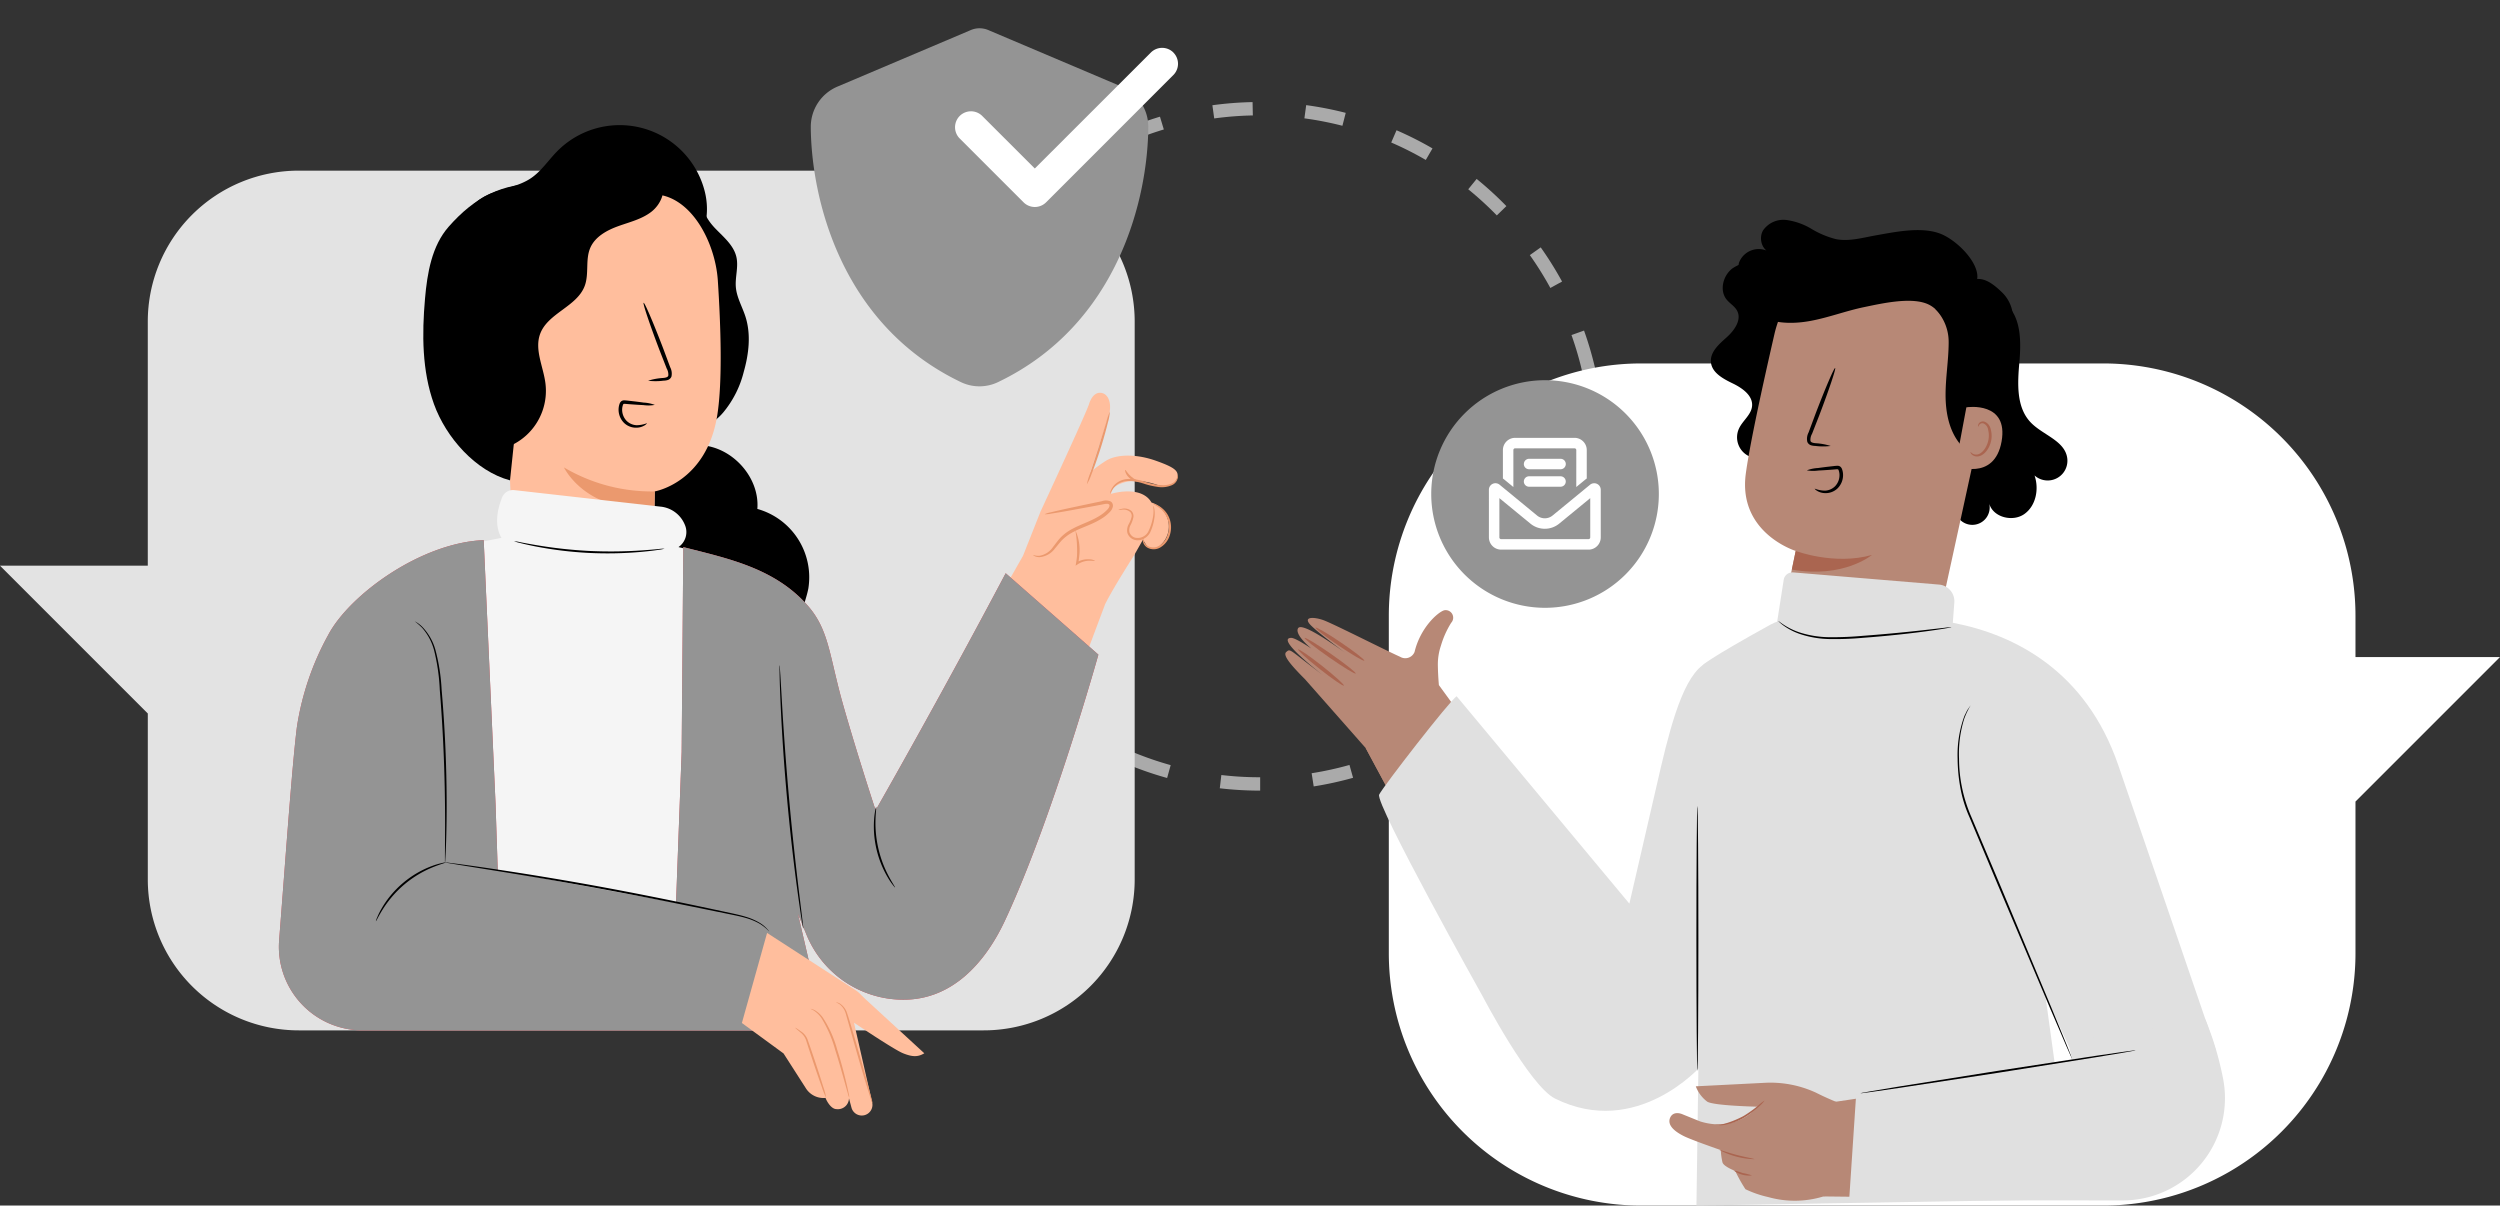 <svg xmlns="http://www.w3.org/2000/svg" width="485.25" height="234" viewBox="0 0 485.25 234">
  <rect x="0" y="0" width="485.25" height="234" fill="#333333" stroke="none"/>
  <g id="safevoice-manager" transform="translate(-1021 -208)">
    <path id="Path_21495" data-name="Path 21495" d="M213.431,145.675h.029v2.591h-.029Zm0,2.591c-1.408,0-2.837-.045-4.249-.134-1.186-.074-2.382-.181-3.558-.317l.3-2.573c1.136.126,2.281.234,3.422.306,1.357.085,2.732.126,4.086.126Zm10.421-.816-.4-2.559a63.943,63.943,0,0,0,7.342-1.607l.7,2.494a66.654,66.654,0,0,1-7.642,1.673ZM195.4,145.815a66.463,66.463,0,0,1-7.4-2.535l.982-2.4a63.951,63.951,0,0,0,7.109,2.437Zm45.875-3.642-1.083-2.353a64.286,64.286,0,0,0,6.632-3.535l1.351,2.211a67.228,67.228,0,0,1-6.9,3.678Zm-62.577-3.592a67.2,67.2,0,0,1-6.439-4.447l1.595-2.042a64.349,64.349,0,0,0,6.187,4.274Zm77.921-6.2-1.677-1.975a64.961,64.961,0,0,0,5.438-5.19l1.894,1.768a67.527,67.527,0,0,1-5.655,5.4Zm-92.04-5.285a67.51,67.51,0,0,1-5-6.011l2.084-1.538a64.911,64.911,0,0,0,4.808,5.78Zm104.192-8.266-2.146-1.452a64.147,64.147,0,0,0,3.839-6.462l2.3,1.189a66.767,66.767,0,0,1-4,6.724Zm-114.71-6.587a67,67,0,0,1-3.2-7.137l2.422-.919a64.262,64.262,0,0,0,3.074,6.859ZM276.809,102.5l-2.458-.814a64.1,64.1,0,0,0,1.941-7.261l2.538.52a66.772,66.772,0,0,1-2.023,7.555ZM147.935,95.1a66.645,66.645,0,0,1-1.136-7.738l2.581-.227a63.952,63.952,0,0,0,1.1,7.436Zm132.189-10.5-2.587-.126a64.927,64.927,0,0,0-.076-7.517l2.584-.177a67.912,67.912,0,0,1,.076,7.822Zm-130.85-7.487-2.584-.174a67.887,67.887,0,0,1,.975-7.757l2.547.471a65.023,65.023,0,0,0-.937,7.46M275.993,67.055a63.918,63.918,0,0,0-2.107-7.214l2.439-.871a66.587,66.587,0,0,1,2.193,7.507ZM152.8,59.984l-2.442-.864a66.532,66.532,0,0,1,3.038-7.207l2.323,1.145a63.975,63.975,0,0,0-2.918,6.923ZM269.786,50.7a64.695,64.695,0,0,0-3.982-6.377l2.114-1.5a67.483,67.483,0,0,1,4.141,6.633ZM160.836,44.448l-2.116-1.494a67.164,67.164,0,0,1,4.873-6.115l1.928,1.73a64.511,64.511,0,0,0-4.684,5.876Zm98.559-7.828a64.714,64.714,0,0,0-5.548-5.074l1.634-2.01a67.33,67.33,0,0,1,5.77,5.277Zm-86.622-4.966-1.641-2.007a67.368,67.368,0,0,1,6.337-4.582l1.389,2.184a65.031,65.031,0,0,0-6.084,4.405m72.834-5.8a64.308,64.308,0,0,0-6.709-3.387l1.029-2.377a66.809,66.809,0,0,1,6.982,3.525Zm-57.9-3.324-1.037-2.374a66.521,66.521,0,0,1,7.339-2.7l.75,2.48a64.157,64.157,0,0,0-7.053,2.593Zm41.716-3.309a64.259,64.259,0,0,0-7.378-1.441l.347-2.567a67.2,67.2,0,0,1,7.675,1.5ZM204.541,17.8l-.354-2.566a67.12,67.12,0,0,1,7.8-.61l.05,2.589a64.4,64.4,0,0,0-7.492.582Z" transform="translate(1052.138 213.193)" fill="#aaa"/>
    <path id="Path_21496" data-name="Path 21496" d="M429.193,112.861H401.14v-8.015a48.97,48.97,0,0,0-48.971-48.971H262.482a48.971,48.971,0,0,0-48.971,48.971v65.513a48.971,48.971,0,0,0,48.971,48.971h89.688a48.97,48.97,0,0,0,48.971-48.971V140.914Z" transform="translate(1077.058 222.67)" fill="#fff"/>
    <path id="Path_21497" data-name="Path 21497" d="M213.2,120.577l-11.781-13.36c-3.187-3.184-4.276-4.722-3.641-5.279.847-.745.487-.5,7.1,4.468,0,0-9.38-7.17-6.127-7.214.573-.008,2.164.923,3.87,2.042-2.321-1.975-2.963-3.3-2.523-3.938.756-1.1,6.492,2.88,9.133,4.8-2.161-1.61-6.274-4.732-7-5.711-.992-1.338,1.019-1.231,2.656-.672,1.838.629,11.993,5.81,15,7.152a1.942,1.942,0,0,0,2.8-.948c1.107-4.652,4.454-7.684,5.747-8.08a1.463,1.463,0,0,1,1.355,2.433,17.832,17.832,0,0,0-1.982,4.416,11.437,11.437,0,0,0-.6,3.814c.025,1.5.106,2.775.2,3.853l10.761,14.773-18,10.44Z" transform="translate(1072.881 232.621)" fill="#b78876"/>
    <path id="Path_21498" data-name="Path 21498" d="M208.451,106.865c-.121.169-2.213-1.27-4.674-3.214s-4.343-3.649-4.207-3.805,2.228,1.283,4.674,3.214,4.328,3.636,4.207,3.805" transform="translate(1073.396 234.211)" fill="#aa6550"/>
    <path id="Path_21499" data-name="Path 21499" d="M210.483,104.981c-.119.17-2.434-1.237-5.173-3.145s-4.861-3.591-4.742-3.761,2.434,1.237,5.173,3.144,4.861,3.592,4.742,3.762" transform="translate(1073.658 233.746)" fill="#aa6550"/>
    <path id="Path_21500" data-name="Path 21500" d="M211.709,102.9c-.116.172-2.331-1.124-4.944-2.894s-4.64-3.344-4.522-3.516,2.329,1.122,4.944,2.894,4.639,3.345,4.522,3.516" transform="translate(1074.098 233.329)" fill="#aa6550"/>
    <path id="Path_21501" data-name="Path 21501" d="M225.168,106.932l42.915,54.422-9.828,22.88s-11.772-2.6-15.341-7.565-32.959-59.546-32.959-59.546Z" transform="translate(1076.124 236.075)" fill="#b78876"/>
    <path id="Path_21502" data-name="Path 21502" d="M310.323,46.615c3.089,2.675,3.078,7.395,2.721,11.465s-.629,8.708,2.192,11.666c2.323,2.439,6.541,3.506,7.084,6.83a3.831,3.831,0,0,1-6.333,3.473c.908,2.625.28,5.91-2,7.5s-6.089.611-6.8-2.074a3.37,3.37,0,1,1-6.621,1.2" transform="translate(1099.916 220.239)"/>
    <path id="Path_21503" data-name="Path 21503" d="M275.959,75.9a4.057,4.057,0,1,1-7.482-3.127c.708-1.548,2.382-2.665,2.542-4.36.194-2.052-1.9-3.512-3.754-4.408s-4.029-2.057-4.23-4.108c-.194-1.98,1.577-3.52,3.06-4.844s2.946-3.374,2.03-5.14c-.468-.9-1.442-1.424-2.072-2.223-1.393-1.771-.664-4.591,1.11-5.979a8.145,8.145,0,0,1,6.452-1.184,61.234,61.234,0,0,1,6.463,1.959,26.938,26.938,0,0,0,21.46-2.81" transform="translate(1090.056 218.417)"/>
    <path id="Path_21504" data-name="Path 21504" d="M287.758,124.307a14.935,14.935,0,0,0,17.555-11.458l10.555-48.41A21.484,21.484,0,0,0,299.3,38.474l-1.108-.163a21.628,21.628,0,0,0-24.216,16.556c-2.347,10.218-4.81,21.537-5.555,27.094-1.539,11.506,9.686,14.975,9.686,14.975l-2.014,9.693A14.935,14.935,0,0,0,287.758,124.307Z" transform="translate(1091.437 217.998)" fill="#b78876"/>
    <path id="Path_21505" data-name="Path 21505" d="M297.555,48.754l.056.059a9.128,9.128,0,0,1,2.5,6.334c0,.082,0,.162,0,.236-.03,3.342-.6,6.662-.6,10s.648,6.837,2.737,9.445c.86,1.072,2.525,1.968,3.5,1a2.816,2.816,0,0,0,.629-1.441c1.771-7.822,4.959-14.522,6.156-22.8a7.049,7.049,0,0,0-2.063-6.1c-1.55-1.494-3.476-3.091-5.534-2.462s-5.079,3.867-6.8,5.176" transform="translate(1099.124 219.262)"/>
    <path id="Path_21506" data-name="Path 21506" d="M302.738,62.643c.208-.056,8.233-1.178,6.833,6.637s-8.959,4.8-8.933,4.57,2.1-11.208,2.1-11.208" transform="translate(1099.933 224.424)" fill="#b78876"/>
    <path id="Path_21507" data-name="Path 21507" d="M302.953,70.731c.039-.019.119.12.331.266a1.382,1.382,0,0,0,1.014.2c.88-.155,1.809-1.341,2.1-2.744a4.564,4.564,0,0,0-.032-2.018,1.6,1.6,0,0,0-.837-1.228.7.7,0,0,0-.87.23c-.144.2-.122.364-.165.37-.027.016-.145-.16-.024-.472a.885.885,0,0,1,.4-.434,1.046,1.046,0,0,1,.789-.064,1.945,1.945,0,0,1,1.2,1.467,4.693,4.693,0,0,1,.082,2.262c-.333,1.566-1.4,2.9-2.592,3.02a1.481,1.481,0,0,1-1.207-.431c-.208-.236-.218-.419-.188-.428" transform="translate(1100.537 225.011)" fill="#aa6550"/>
    <path id="Path_21508" data-name="Path 21508" d="M312.99,46.677c2.393-2.858-2.244-8.145-5.94-9.934s-9.078-.649-13.122.066c-2.552.451-5.142,1.222-7.688.741a17.477,17.477,0,0,1-4.793-2,12.826,12.826,0,0,0-4.878-1.727,4.79,4.79,0,0,0-4.516,2.015c-.884,1.5-.27,3.813,1.4,4.3a4.09,4.09,0,0,0-6.084,2,4.094,4.094,0,0,0,4.01,5c-.992-1.01-2.909.138-2.976,1.552s1.049,2.615,2.25,3.366c3.064,1.918,6.949,2.018,10.506,1.374s6.96-1.962,10.5-2.694,9.489-2.107,12.687-.424c2.356,1.24,3.646,4.485,5.145,4.029a4.855,4.855,0,0,0,3-3.166,14.084,14.084,0,0,0,.5-4.493" transform="translate(1091.162 216.876)"/>
    <path id="Path_21509" data-name="Path 21509" d="M279.307,76.043a5.59,5.59,0,0,0,2.048.388,2.953,2.953,0,0,0,1.924-.877,3.119,3.119,0,0,0,.823-2.4,2.813,2.813,0,0,0-.145-.655c-.1-.2-.073-.186-.24-.213-.164-.008-.443.029-.667.043l-.687.053c-.894.067-1.7.117-2.376.15a7.107,7.107,0,0,1-2.207-.038,7.043,7.043,0,0,1,2.16-.451c.672-.095,1.473-.2,2.365-.3l.683-.077a7.3,7.3,0,0,1,.764-.062.9.9,0,0,1,.543.192,1.067,1.067,0,0,1,.306.452,3.351,3.351,0,0,1,.191.835A3.638,3.638,0,0,1,283.733,76a3.321,3.321,0,0,1-2.362.917,3.129,3.129,0,0,1-1.621-.451c-.337-.215-.47-.4-.442-.427" transform="translate(1093.932 226.8)"/>
    <path id="Path_21510" data-name="Path 21510" d="M276.223,84.7s7.5,2.845,14.8.776c0,0-5.507,4.617-15.552,2.845Z" transform="translate(1093.325 230.237)" fill="#aa6550"/>
    <path id="Path_21511" data-name="Path 21511" d="M291.47,171.2a8.058,8.058,0,0,1-1.03-.783c-.319-.265-.715-.585-1.2-.924s-1.005-.763-1.634-1.155c-.617-.412-1.294-.859-2.055-1.281-.741-.458-1.577-.869-2.446-1.318a38.425,38.425,0,0,0-12.146-3.631c-.973-.1-1.9-.218-2.769-.242-.87-.063-1.68-.062-2.422-.056-.741-.018-1.41.044-2,.068s-1.093.069-1.507.116a8.235,8.235,0,0,1-1.289.088,8.16,8.16,0,0,1,1.273-.239,15.087,15.087,0,0,1,1.508-.182c.59-.045,1.263-.126,2.009-.126.746-.024,1.564-.042,2.443.009.879.01,1.813.116,2.8.208a36.689,36.689,0,0,1,12.261,3.666c.871.462,1.709.886,2.451,1.361.76.439,1.434.9,2.045,1.333.625.409,1.141.847,1.611,1.208a14.782,14.782,0,0,1,1.16.981,8.411,8.411,0,0,1,.934.9" transform="translate(1089.52 250.406)" fill="#fafafa"/>
    <path id="Path_21512" data-name="Path 21512" d="M260.6,148.707l6.106-26.437c2.334-9.943,5.1-19.5,9.751-20.628v3.077l-1.99,75.531s-12.439,14.165-28.3,6.291c-4.954-2.459-14-19.759-14-19.759s-21-37.536-20.135-39.239,13.728-18.267,15.041-19.09Z" transform="translate(1076.662 234.687)" fill="#e0e0e0"/>
    <path id="Path_21513" data-name="Path 21513" d="M330.776,184.7l1.93,23.293-71.9,1.21.5-35.085L262,104.327s.808-1.059,13.206-7.9c7.7-4.248,35.367-.346,35.367-.346,12.127,2.323,25.785,9.4,32.066,27.517,2.294,6.62,19,55.434,19,55.434l-28.479-.592-4.637-10.064" transform="translate(1089.474 232.797)" fill="#e0e0e0"/>
    <path id="Path_21514" data-name="Path 21514" d="M272.208,105.672l.24-1.531,2.3-14.7A1.712,1.712,0,0,1,276.579,88l28.311,2.363a3.253,3.253,0,0,1,2.975,3.482l-.63,8.544-8.84,11.533-12.729,1.986" transform="translate(1092.469 231.103)" fill="#e0e0e0"/>
    <path id="Path_21515" data-name="Path 21515" d="M260.991,123.892c.106,0,.192,11.517.192,25.721s-.086,25.723-.192,25.723-.194-11.514-.194-25.723.086-25.721.194-25.721" transform="translate(1089.473 240.528)"/>
    <path id="Path_21516" data-name="Path 21516" d="M323.214,177.111a.735.735,0,0,1-.092-.167c-.062-.135-.139-.3-.232-.505-.211-.476-.5-1.13-.864-1.957l-3.106-7.226c-2.6-6.141-6.171-14.575-10.116-23.893l-5.525-13.173a24.667,24.667,0,0,1-1.829-5.981,32.843,32.843,0,0,1-.494-5.428,21.984,21.984,0,0,1,1.134-7.776c.082-.218.153-.427.234-.617l.258-.52a4.465,4.465,0,0,1,.446-.79c.128-.186.232-.337.316-.46.073-.1.114-.153.119-.148a14.359,14.359,0,0,0-1.23,2.586,22.609,22.609,0,0,0-1,7.722,28.365,28.365,0,0,0,2.377,11.273c1.708,4.048,3.584,8.493,5.554,13.162l10.011,23.937c1.254,3.048,2.274,5.525,2.992,7.272.337.84.6,1.5.8,1.986.08.211.145.381.2.52a.68.68,0,0,1,.056.182" transform="translate(1100.016 236.479)"/>
    <path id="Path_21517" data-name="Path 21517" d="M307,96.674a1.278,1.278,0,0,1-.341.088l-.99.175c-.861.143-2.11.332-3.656.54-3.093.418-7.38.9-12.129,1.251a60.519,60.519,0,0,1-6.723.242,19.139,19.139,0,0,1-5.425-.928,12.265,12.265,0,0,1-3.312-1.674,8.241,8.241,0,0,1-.784-.636c-.167-.159-.25-.247-.241-.258.023-.025.385.3,1.11.77a13.349,13.349,0,0,0,3.313,1.538,19.651,19.651,0,0,0,5.352.831,65.722,65.722,0,0,0,6.681-.271c4.743-.347,9.027-.789,12.124-1.138l3.669-.417A9.185,9.185,0,0,1,307,96.674" transform="translate(1092.78 233.067)"/>
    <path id="Path_21518" data-name="Path 21518" d="M356.134,166.088A19.994,19.994,0,0,1,336.7,189.857l-56.358-.626,1.481-18.249,48.32-7.207" transform="translate(1094.605 250.999)" fill="#b78876"/>
    <path id="Path_21519" data-name="Path 21519" d="M291.534,171.112a51.029,51.029,0,0,1-6.43-2.722,21.039,21.039,0,0,0-9.9-1.919l-13.434.683a6.583,6.583,0,0,0,2.254,3c1.424.788,9.777.957,9.777.957l-.428.439a9.654,9.654,0,0,1-6.686,2.927l-1.284.033a12.629,12.629,0,0,1-2.8-.548l-3.313-1.34c-1-.452-2.063-.379-2.5.631-.394.914-.1,2.172,2.63,3.55,1.53.77,7.2,2.73,7.2,2.73a13.862,13.862,0,0,0,.331,2.394c.249.824,2.475,1.65,2.475,1.65a29.543,29.543,0,0,0,1.981,3.548,20.425,20.425,0,0,0,4.424,1.526,19.028,19.028,0,0,0,10.585-.081l5.121-1.528v-15.6" transform="translate(1088.383 251.7)" fill="#b78876"/>
    <path id="Path_21520" data-name="Path 21520" d="M271.133,178.584a15.266,15.266,0,0,1-6.78-1.784c.039-.091,1.5.473,3.372.961s3.419.725,3.408.823" transform="translate(1090.406 254.417)" fill="#aa6550"/>
    <path id="Path_21521" data-name="Path 21521" d="M270.095,180.909a4.947,4.947,0,0,1-3.588-.975,12.328,12.328,0,0,1,1.786.513,12.669,12.669,0,0,1,1.8.462" transform="translate(1090.971 255.238)" fill="#aa6550"/>
    <path id="Path_21522" data-name="Path 21522" d="M273.144,169.185a5.9,5.9,0,0,1-1.038,1.109,16.779,16.779,0,0,1-2.927,2.216,11.68,11.68,0,0,1-3.43,1.324,4.971,4.971,0,0,1-1.513.164,19.679,19.679,0,0,0,4.774-1.779,22.949,22.949,0,0,0,2.939-2.1,7.872,7.872,0,0,1,1.194-.929" transform="translate(1090.376 252.419)" fill="#aa6550"/>
    <path id="Path_21523" data-name="Path 21523" d="M285.647,171.2l-1.369,20.638,53.09.019a19.852,19.852,0,0,0,19.487-23.684,61.141,61.141,0,0,0-3.425-11.448l-26.692,4.391.853,3.323Z" transform="translate(1095.638 249.149)" fill="#e0e0e0"/>
    <path id="Path_21524" data-name="Path 21524" d="M339.428,161.473a2.943,2.943,0,0,1-.537.124l-1.549.278-5.712.954-18.869,3-18.889,2.891-5.731.832-1.561.206a3.069,3.069,0,0,1-.549.047,2.882,2.882,0,0,1,.537-.124l1.55-.279,5.712-.953,18.87-3,18.885-2.89,5.731-.832c.649-.087,1.168-.155,1.562-.207a2.921,2.921,0,0,1,.549-.047" transform="translate(1096.098 250.394)"/>
    <path id="Path_21525" data-name="Path 21525" d="M190.942,26.233H57.985a29.3,29.3,0,0,0-29.3,29.3v47.381H0L28.688,131.6v32.206a29.3,29.3,0,0,0,29.3,29.3H190.942a29.3,29.3,0,0,0,29.3-29.3V55.532a29.3,29.3,0,0,0-29.3-29.3" transform="translate(1021 214.888)" fill="#e3e3e3"/>
    <path id="Path_21526" data-name="Path 21526" d="M109.942,30.678c-.842,2.175.6,4.55,2.222,6.229s3.581,3.276,4.089,5.553c.427,1.91-.28,3.9-.109,5.848.177,2,1.25,3.785,1.861,5.694,1.106,3.452.662,7.224-.326,10.713a19.806,19.806,0,0,1-3.987,7.895,10.511,10.511,0,0,1-7.8,3.733,3.06,3.06,0,0,1-2.305-.833,3.676,3.676,0,0,1-.665-2.047,199.553,199.553,0,0,1-.006-45.086" transform="translate(1047.686 215.451)"/>
    <path id="Path_21527" data-name="Path 21527" d="M110.2,68.676c6.472-.283,12.453,5.914,11.939,12.372a13.785,13.785,0,0,1,9.9,15.432c-.423,2.185-1.4,4.267-1.529,6.49-.146,2.424.713,4.78,1.18,7.164a22.571,22.571,0,0,1-1.293,12.915c-1.023,2.463-2.924,5.006-5.589,5.081a5.483,5.483,0,0,1-4.491-2.625,13.854,13.854,0,0,1-1.8-5.083c-1.155-5.813-1.5-11.788-3.1-17.5s-4.693-11.333-9.857-14.242c-2.852-1.606-6.276-2.365-8.54-4.728a9.284,9.284,0,0,1-1.678-9.6,12.241,12.241,0,0,1,7.3-6.809" transform="translate(1045.863 225.735)"/>
    <path id="Path_21528" data-name="Path 21528" d="M71.673,38.4c-.08-2.765,2.478-4.9,5.054-5.916s5.435-1.4,7.731-2.939c2.033-1.369,3.4-3.5,5.12-5.246a17.031,17.031,0,0,1,28.642,7.815c.99,3.938.314,8.6-2.79,11.213-3.6,3.038-8.946,2.363-13.564,1.418s-9.843-1.877-13.7.835c-2.324,1.635-3.658,4.3-5.078,6.757s-3.2,4.974-5.892,5.9-6.337-.673-6.442-3.512" transform="translate(1039.577 213.057)"/>
    <path id="Path_21529" data-name="Path 21529" d="M80.98,36.185a4.629,4.629,0,0,0-4.131,4.7l2.761,62.5c.116,7.382,10.907,11.53,18.809,11.347,7.982-.186,8.239-4.1,8.338-11.123.168-11.733.153-16.138.158-16.071,0,0,10.081-1.7,12.142-14.859,1.025-6.546.672-17.275.1-26.044-.515-7.893-5.766-17.567-13.629-16.717Z" transform="translate(1041.177 215.843)" fill="#ffbe9d"/>
    <path id="Path_21530" data-name="Path 21530" d="M99.816,61.678a12.028,12.028,0,0,1,2.948-.539c.463-.048.9-.141.98-.458a2.357,2.357,0,0,0-.312-1.374q-.659-1.682-1.38-3.528c-1.915-5.024-3.3-9.153-3.1-9.229s1.92,3.935,3.836,8.958q.691,1.858,1.321,3.549a2.67,2.67,0,0,1,.245,1.819,1.16,1.16,0,0,1-.761.679,3.083,3.083,0,0,1-.787.111,11.8,11.8,0,0,1-2.99.011" transform="translate(1046.975 220.222)"/>
    <path id="Path_21531" data-name="Path 21531" d="M104.33,76.519A33.472,33.472,0,0,1,86.7,71.858s4.3,9.029,17.462,7.768Z" transform="translate(1043.762 226.866)" fill="#eb996e"/>
    <path id="Path_21533" data-name="Path 21533" d="M72.866,80.06a11.685,11.685,0,0,0,13.9-12.921c-.409-3.232-2.151-6.52-1.031-9.579,1.481-4.044,7.15-5.288,8.655-9.324.874-2.345.09-5.089,1.081-7.387.932-2.161,3.206-3.406,5.419-4.207s4.587-1.352,6.445-2.8,3.018-4.17,1.819-6.2A124.6,124.6,0,0,0,80.4,34.635c-2.148.8-4.4,1.766-5.673,3.674-1.345,2.02-1.279,4.63-1.167,7.053.552,11.815-1.247,22.884-.7,34.7" transform="translate(1040.103 215.259)"/>
    <path id="Path_21534" data-name="Path 21534" d="M81.908,85.823c-6.665-1.784-12.424-8.313-14.759-14.8s-2.338-13.586-1.74-20.46c.436-4.982,1.308-10.249,4.616-14,4.987-5.654,10.383-8.54,17.918-8.305" transform="translate(1038.085 215.415)"/>
    <path id="Path_21535" data-name="Path 21535" d="M120.748,87.968l-6.213-1.562a3.536,3.536,0,0,0,1.232-4.333,5.687,5.687,0,0,0-4.747-3.52l-28.337-3.2a2.273,2.273,0,0,0-2.376,1.4q-1.888,4.788-.129,7.887h-.135l-5.458,1.086-9.231,81.654,60.624-2.834Z" transform="translate(1038.159 227.781)" fill="#f5f5f5"/>
    <path id="Path_21536" data-name="Path 21536" d="M108.242,84.655a6.69,6.69,0,0,1-1.138.218c-.736.12-1.807.253-3.134.38a73.488,73.488,0,0,1-10.411.225,73.336,73.336,0,0,1-10.34-1.256c-1.307-.259-2.36-.5-3.079-.689a6.752,6.752,0,0,1-1.111-.33,6.6,6.6,0,0,1,1.144.182c.729.148,1.787.345,3.1.568a88.989,88.989,0,0,0,10.31,1.139,88.771,88.771,0,0,0,10.369-.111c1.326-.092,2.4-.183,3.137-.258a6.586,6.586,0,0,1,1.156-.068" transform="translate(1041.749 229.844)"/>
    <path id="Path_21537" data-name="Path 21537" d="M135.312,141.553l28.205-49.532,3.4-8.592s8.79-18.9,9.4-20.827c.708-2.222,1.951-2.415,2.752-2.1,1.249.495,1.649,2.356,1.1,4.283-.189.665-3.607,11.047-3.607,11.047a25.843,25.843,0,0,1,2.915-2.164c2.165-1.454,6.136-1.409,9.807-.1s4.584,2,4.142,3.448a1.926,1.926,0,0,1-1.177,1.168,3.813,3.813,0,0,1-2.716.059c-5.909-2.013-8.527.65-8.527.65l-.444,1.124s4.439-1.422,6.967.59a3.639,3.639,0,0,1,.92,1.076,4.883,4.883,0,0,1,1.807,8.227,2.029,2.029,0,0,1-2.241.567,2.589,2.589,0,0,1-.846-.975,4.036,4.036,0,0,0-.4-.562l-1.687,2.975s-4.145,6.479-5.63,9.5l-19.41,51.728a13.7,13.7,0,1,1-24.73-11.591" transform="translate(1056.054 223.854)" fill="#ffbe9d"/>
    <path id="Path_21538" data-name="Path 21538" d="M158.815,87.439a2.849,2.849,0,0,0,3.269-.569c.9-.776,1.506-1.836,2.346-2.675,2.512-2.51,6.717-2.746,9.106-5.373.332-.366.629-.923.341-1.327-.266-.374-.826-.324-1.275-.235l-11.54,2.285" transform="translate(1062.697 228.268)" fill="#ffbe9d"/>
    <path id="Path_21539" data-name="Path 21539" d="M161.06,79.612a4.708,4.708,0,0,1,1.222-.375c.8-.2,1.952-.465,3.382-.779l5.033-1.069,1.457-.3a2.333,2.333,0,0,1,1.763.059.99.99,0,0,1,.376,1.047,2.03,2.03,0,0,1-.452.85,7.686,7.686,0,0,1-1.3,1.149c-1.922,1.328-4.028,1.875-5.707,2.756a8.869,8.869,0,0,0-2.191,1.494c-.595.574-1.061,1.23-1.554,1.789a4.139,4.139,0,0,1-3.058,1.716c-.885-.018-1.246-.433-1.218-.441a3.417,3.417,0,0,0,1.207.179,4,4,0,0,0,2.706-1.76c.455-.557.9-1.234,1.526-1.879a9.1,9.1,0,0,1,2.3-1.646c1.735-.942,3.832-1.52,5.6-2.756a7.137,7.137,0,0,0,1.179-1.033c.323-.366.437-.807.2-.929-.232-.172-.764-.068-1.256.034l-1.461.278-5.062.929c-1.442.255-2.612.449-3.424.569a4.687,4.687,0,0,1-1.273.119" transform="translate(1062.697 228.199)" fill="#eb996e"/>
    <path id="Path_21540" data-name="Path 21540" d="M170.659,76.714a4.847,4.847,0,0,1,1.324-1.784,3.742,3.742,0,0,1,2.23-.734,9.62,9.62,0,0,1,2.942.495,15.3,15.3,0,0,0,3.021.686,4.934,4.934,0,0,0,2.535-.391,1.925,1.925,0,0,0,1.079-1.351,1.136,1.136,0,0,0-.014-.634c-.043,0-.039.226-.15.592a1.816,1.816,0,0,1-1.048,1.116,4.874,4.874,0,0,1-2.367.27,16.912,16.912,0,0,1-2.937-.7A9.345,9.345,0,0,0,174.2,73.8a3.924,3.924,0,0,0-2.406.894,3.493,3.493,0,0,0-1.005,1.405,1.2,1.2,0,0,0-.128.617" transform="translate(1065.804 227.167)" fill="#eb996e"/>
    <path id="Path_21541" data-name="Path 21541" d="M171.559,63.279a12.223,12.223,0,0,0-.693,2.06c-.439,1.424-.963,3.121-1.542,5l-1.617,4.974a12.194,12.194,0,0,0-.619,2.083A9.8,9.8,0,0,0,168,75.416c.5-1.249,1.122-2.995,1.742-4.949s1.111-3.741,1.424-5.048a9.779,9.779,0,0,0,.4-2.14" transform="translate(1064.867 224.614)" fill="#eb996e"/>
    <path id="Path_21542" data-name="Path 21542" d="M171.922,78.562a2.657,2.657,0,0,0,.679-.04,2.014,2.014,0,0,1,1.624.436,1.08,1.08,0,0,1,.261,1.037,5.737,5.737,0,0,1-.528,1.314,2.436,2.436,0,0,0-.275,1.708,2.072,2.072,0,0,0,1.322,1.331,2.354,2.354,0,0,0,1.853-.183,2.952,2.952,0,0,0,1.234-1.2,9.555,9.555,0,0,0,.812-2.675,5.594,5.594,0,0,0,.019-1.882,1.27,1.27,0,0,0-.26-.643c-.037.016.056.241.093.667a6.644,6.644,0,0,1-.154,1.8,10.251,10.251,0,0,1-.861,2.54,2.331,2.331,0,0,1-2.595,1.165,1.669,1.669,0,0,1-1.057-1.04,2.09,2.09,0,0,1,.231-1.425,5.729,5.729,0,0,0,.52-1.419,1.4,1.4,0,0,0-.4-1.318,2.11,2.11,0,0,0-1.858-.381,1.745,1.745,0,0,0-.657.208" transform="translate(1066.138 228.416)" fill="#eb996e"/>
    <path id="Path_21543" data-name="Path 21543" d="M175.8,83.885c-.019-.01-.146.193-.13.606a1.891,1.891,0,0,0,.865,1.456,2.52,2.52,0,0,0,2.5.025,4.121,4.121,0,0,0,1.9-2.413,4.99,4.99,0,0,0,0-3.063,4.758,4.758,0,0,0-1.38-2.083,4.5,4.5,0,0,0-1.434-.865,1.274,1.274,0,0,0-.6-.129,7.884,7.884,0,0,1,1.826,1.217,4.645,4.645,0,0,1,1.175,4.79,3.834,3.834,0,0,1-1.67,2.194,2.238,2.238,0,0,1-2.156.063,1.794,1.794,0,0,1-.857-1.212c-.064-.365,0-.578-.037-.587" transform="translate(1067.123 228.324)" fill="#eb996e"/>
    <path id="Path_21544" data-name="Path 21544" d="M169.131,87.471a1.769,1.769,0,0,0-1-.3,4.1,4.1,0,0,0-2.586.616l.317.215a12.255,12.255,0,0,0,.215-1.461,9.342,9.342,0,0,0-.754-5.03,23.7,23.7,0,0,1,.322,4.993c-.043.5-.11.977-.189,1.417l-.088.485.405-.271a4.289,4.289,0,0,1,2.346-.7c.625,0,.995.1,1.011.044" transform="translate(1064.402 229.399)" fill="#eb996e"/>
    <path id="Path_21545" data-name="Path 21545" d="M172.993,72.251c-.115.018.048.891.837,1.576s1.672.737,1.674.622c.025-.124-.711-.342-1.388-.948-.692-.591-1.006-1.292-1.124-1.25" transform="translate(1066.411 226.969)" fill="#eb996e"/>
    <path id="Path_21546" data-name="Path 21546" d="M103.243,176.427l29.5.289-4.963-21.405,1.658,4.038a20.333,20.333,0,0,0,18.809,12.612c9.328,0,15.776-6.942,19.722-15.393,9.228-19.761,18.12-51.585,18.12-51.585l-17.99-15.8c-13.016,24.625-25.251,46.012-25.251,46.012s-3.533-10.739-6.261-20.318-2.712-14.617-6.9-19.394c-6.447-7.347-15.635-9.175-24.168-11.373l-.318,39.762Z" transform="translate(1048.107 230.082)" fill="#e8505b"/>
    <path id="Path_21547" data-name="Path 21547" d="M85.354,147.089l53.718,10.464,2.619,20.638-82.368,0a16.227,16.227,0,0,1-16.4-17.5c1.186-15.041,2.473-33.574,3.452-41.405a53.725,53.725,0,0,1,6.084-17.861C56.618,93.59,70.477,83.535,82.629,83.04l2.3,51.171" transform="translate(1032.257 229.802)" fill="#e8505b"/>
    <path id="Path_21548" data-name="Path 21548" d="M103.243,176.427l29.5.289-4.963-21.405,1.658,4.038a20.333,20.333,0,0,0,18.809,12.612c9.328,0,15.776-6.942,19.722-15.393,9.228-19.761,18.12-51.585,18.12-51.585l-17.99-15.8c-13.016,24.625-25.251,46.012-25.251,46.012s-3.533-10.739-6.261-20.318-2.712-14.617-6.9-19.394c-6.447-7.347-15.635-9.175-24.168-11.373l-.318,39.762Z" transform="translate(1048.107 230.082)" fill="#949494"/>
    <path id="Path_21549" data-name="Path 21549" d="M85.354,147.089l48.453,8.888a5.057,5.057,0,0,1,4.038,3.934l3.846,18.279-82.368,0a16.227,16.227,0,0,1-16.4-17.5c1.186-15.041,2.473-33.574,3.452-41.405a53.725,53.725,0,0,1,6.084-17.861C56.618,93.59,70.477,83.535,82.629,83.04l2.3,51.171" transform="translate(1032.257 229.802)" fill="#949494"/>
    <path id="Path_21550" data-name="Path 21550" d="M69.644,142.32a2.281,2.281,0,0,1-.024-.492c0-.361,0-.828.005-1.408.006-1.269.016-3.025.029-5.175.006-4.368-.076-10.4-.415-17.062-.168-3.329-.385-6.5-.616-9.377a38.591,38.591,0,0,0-1.079-7.558,10.75,10.75,0,0,0-2.369-4.49,16,16,0,0,0-1.418-1.244,5.787,5.787,0,0,1,1.526,1.139,10.519,10.519,0,0,1,2.523,4.517,37.188,37.188,0,0,1,1.173,7.6c.25,2.881.48,6.054.646,9.388.341,6.665.379,12.711.3,17.084-.037,2.187-.1,3.956-.153,5.178-.032.578-.058,1.044-.078,1.405a2.281,2.281,0,0,1-.053.49" transform="translate(1037.739 233.078)"/>
    <path id="Path_21551" data-name="Path 21551" d="M131.326,146a8.277,8.277,0,0,0-1.956-1.583,12.279,12.279,0,0,0-2.745-1.1c-1.114-.316-2.414-.562-3.848-.856-5.741-1.17-13.667-2.8-22.451-4.44s-16.769-2.966-22.553-3.894l-6.849-1.1-1.861-.311a4.145,4.145,0,0,1-.645-.135,4.348,4.348,0,0,1,.657.058l1.871.239c1.625.216,3.972.547,6.87.978,5.8.859,13.791,2.139,22.582,3.784s16.71,3.314,22.436,4.551c1.43.312,2.732.577,3.853.918a11.856,11.856,0,0,1,2.76,1.174,6.3,6.3,0,0,1,1.473,1.193,3.67,3.67,0,0,1,.314.38.57.57,0,0,1,.092.14" transform="translate(1038.963 242.81)"/>
    <path id="Path_21552" data-name="Path 21552" d="M71.371,132.589c.018.069-.99.3-2.523.925a20.961,20.961,0,0,0-2.6,1.281,20.671,20.671,0,0,0-5.406,4.543,21.1,21.1,0,0,0-1.711,2.34c-.877,1.4-1.28,2.353-1.346,2.324a2.667,2.667,0,0,1,.234-.689,13.69,13.69,0,0,1,.877-1.776,18.321,18.321,0,0,1,1.67-2.427,19.207,19.207,0,0,1,5.5-4.623,18.221,18.221,0,0,1,2.678-1.228,13.7,13.7,0,0,1,1.9-.558,2.568,2.568,0,0,1,.72-.111" transform="translate(1036.171 242.809)"/>
    <path id="Path_21553" data-name="Path 21553" d="M124.452,153.409a2.757,2.757,0,0,1-.111-.511c-.062-.376-.143-.867-.244-1.478-.206-1.284-.477-3.146-.79-5.45-.629-4.608-1.388-10.989-2.025-18.058s-1.025-13.487-1.228-18.133c-.1-2.323-.168-4.2-.194-5.5-.01-.619-.018-1.116-.024-1.5a2.546,2.546,0,0,1,.019-.524,2.811,2.811,0,0,1,.059.52c.024.381.057.877.1,1.495.077,1.342.186,3.208.317,5.5.275,4.64.708,11.047,1.342,18.113s1.352,13.444,1.91,18.058c.278,2.274.505,4.13.668,5.464.071.615.129,1.109.172,1.487a2.7,2.7,0,0,1,.034.523" transform="translate(1052.463 234.847)"/>
    <path id="Path_21554" data-name="Path 21554" d="M138.456,139.686c-.021.016-.174-.159-.432-.49a13.691,13.691,0,0,1-.99-1.476,19.548,19.548,0,0,1-2.64-11.285,13.681,13.681,0,0,1,.231-1.761,2.106,2.106,0,0,1,.17-.631c.066.011-.081.924-.129,2.408a22.07,22.07,0,0,0,2.606,11.134c.7,1.308,1.237,2.062,1.183,2.1" transform="translate(1056.271 240.568)"/>
    <path id="Path_21555" data-name="Path 21555" d="M139.313,176.211a2.072,2.072,0,0,1-3.976,1.169l-.628-2.343.092.032a2.162,2.162,0,0,1-2.411,2.554c-.981-.024-1.823-1.424-2.1-2.173a4.049,4.049,0,0,1-3.781-1.816l-4.367-6.815-8.088-5.915,4.891-17.479,17.409,11.267c.683.53.787.756,1.874,1.763l11.235,10.331c-1.275.765-2.355.706-4.121,0s-9.53-5.942-9.53-5.942Z" transform="translate(1050.946 245.656)" fill="#ffbe9d"/>
    <path id="Path_21556" data-name="Path 21556" d="M122.268,158c.016-.021.2.088.519.3l.573.4a3.505,3.505,0,0,1,.718.626,3.273,3.273,0,0,1,.591,1.009q.2.583.427,1.218c.3.874.616,1.812.951,2.8.664,1.99,1.246,3.8,1.648,5.111a12.562,12.562,0,0,1,.573,2.149,12.793,12.793,0,0,1-.835-2.067c-.468-1.292-1.09-3.083-1.754-5.07l-.922-2.8q-.2-.64-.391-1.228a3.112,3.112,0,0,0-.5-.941,3.6,3.6,0,0,0-.638-.629l-.534-.453c-.29-.254-.443-.4-.427-.424" transform="translate(1053.101 249.484)" fill="#eb996e"/>
    <path id="Path_21557" data-name="Path 21557" d="M132.12,172.347a2.925,2.925,0,0,1-.249-.721q-.233-.831-.561-1.992c-.468-1.683-1.107-4.01-1.917-6.545a24.008,24.008,0,0,0-2.675-6.2,5.306,5.306,0,0,0-1.427-1.423c-.407-.255-.67-.33-.658-.367,0-.013.071,0,.2.03a2.62,2.62,0,0,1,.535.206,4.891,4.891,0,0,1,1.572,1.39,21.425,21.425,0,0,1,2.824,6.246c.813,2.549,1.412,4.892,1.814,6.6.2.852.348,1.544.441,2.025a2.792,2.792,0,0,1,.1.756" transform="translate(1053.723 248.72)" fill="#eb996e"/>
    <path id="Path_21558" data-name="Path 21558" d="M135.592,173.667a3.506,3.506,0,0,1-.3-.78q-.282-.888-.689-2.17c-.566-1.836-1.322-4.381-2.132-7.2-.785-2.774-1.495-5.281-2.043-7.215a3.528,3.528,0,0,0-1.191-1.819,4.744,4.744,0,0,0-.721-.384c0-.011.078-.016.22.015a1.892,1.892,0,0,1,.586.244,3.5,3.5,0,0,1,1.364,1.851c.614,1.841,1.335,4.382,2.158,7.2s1.525,5.372,2.023,7.228q.337,1.3.571,2.2a3.473,3.473,0,0,1,.159.823" transform="translate(1054.741 248.457)" fill="#eb996e"/>
    <path id="Path_21563" data-name="Path 21563" d="M270.329,63.5a22.088,22.088,0,1,1-22.088-22.089A22.088,22.088,0,0,1,270.329,63.5" transform="translate(1072.651 240.387)" fill="#949494"/>
    <path id="Path_21564" data-name="Path 21564" d="M252.05,52.13h-11.53a.341.341,0,0,0-.341.341v7.172l-1.811-1.49a2.494,2.494,0,0,0-.22-.161V52.47a2.376,2.376,0,0,1,2.374-2.374H252.05a2.376,2.376,0,0,1,2.373,2.374v5.519c-.077.051-.149.107-.222.161l-1.811,1.492V52.47a.34.34,0,0,0-.338-.339m-9.835,3.052a1.015,1.015,0,0,1,1.01-1.019h6.11a1.015,1.015,0,0,1,.008,2.03H243.23a1.014,1.014,0,0,1-1.019-1.01m0,3.393a1.015,1.015,0,0,1,1.012-1.018h6.11a1.014,1.014,0,0,1,1.016,1.01v0a1.013,1.013,0,0,1-1.012,1.016H243.23a1.014,1.014,0,0,1-1.019-1.01v-.006m-4.749,3.23v7.619a.342.342,0,0,0,.341.341H254.76a.342.342,0,0,0,.339-.341V61.8l-6.019,4.942a4.409,4.409,0,0,1-5.6,0L237.464,61.8Zm-2.034-1.624a1.27,1.27,0,0,1,2.076-.982l7.272,5.98a2.371,2.371,0,0,0,3.013,0l7.274-5.977a1.27,1.27,0,0,1,2.076.982v9.243a2.375,2.375,0,0,1-2.374,2.374h-16.96a2.378,2.378,0,0,1-2.374-2.374Z" transform="translate(1074.567 242.889)" fill="#fff"/>
    <rect id="Rectangle_8787" data-name="Rectangle 8787" width="485.25" height="234" transform="translate(1021 208)" fill="none"/>
    <path id="Path_21565" data-name="Path 21565" d="M103.557,61.678a12.028,12.028,0,0,0-2.948-.539c-.463-.048-.9-.141-.98-.458a2.357,2.357,0,0,1,.312-1.374q.659-1.682,1.38-3.528c1.915-5.024,3.3-9.154,3.1-9.229s-1.92,3.935-3.836,8.958q-.691,1.858-1.321,3.549a2.67,2.67,0,0,0-.245,1.819,1.16,1.16,0,0,0,.761.679,3.083,3.083,0,0,0,.787.111,11.8,11.8,0,0,0,2.99.011" transform="translate(1272.78 232.887)"/>
    <path id="Path_21566" data-name="Path 21566" d="M283.281,76.044a5.589,5.589,0,0,1-2.048.388,2.953,2.953,0,0,1-1.924-.878,3.12,3.12,0,0,1-.823-2.4,2.817,2.817,0,0,1,.145-.655c.1-.2.073-.186.24-.213.164-.008.443.029.667.043l.687.053c.894.067,1.7.117,2.376.15a7.1,7.1,0,0,0,2.207-.038,7.039,7.039,0,0,0-2.16-.451c-.672-.095-1.473-.2-2.365-.3l-.683-.077a7.3,7.3,0,0,0-.764-.062.9.9,0,0,0-.543.192,1.067,1.067,0,0,0-.306.452,3.349,3.349,0,0,0-.191.835A3.638,3.638,0,0,0,278.857,76a3.32,3.32,0,0,0,2.362.917,3.128,3.128,0,0,0,1.621-.451c.337-.215.47-.4.442-.427" transform="translate(863.284 214.099)"/>
    <path id="Path_24606" data-name="Path 24606" d="M164.939,0a4.444,4.444,0,0,1,1.829.4l25.705,10.9A8.472,8.472,0,0,1,197.7,19.11c-.067,13.538-5.635,38.308-29.165,49.57a8.34,8.34,0,0,1-7.209,0c-23.5-11.262-29.071-36.024-29.136-49.57a8.472,8.472,0,0,1,5.226-7.809L163.129.4a4.354,4.354,0,0,1,1.816-.4" transform="translate(1046.184 213.488)" fill="#949494"/>
    <path id="Path_24607" data-name="Path 24607" d="M193.331,3.452a3.094,3.094,0,0,1,0,4.371l-24.7,24.706a3.093,3.093,0,0,1-4.373,0L151.9,20.176a3.091,3.091,0,0,1,4.3-4.443l.072.072,10.17,10.161L188.969,3.452a3.094,3.094,0,0,1,4.371,0Z" transform="translate(1055.417 214.741)" fill="#fff"/>
  </g>
</svg>
